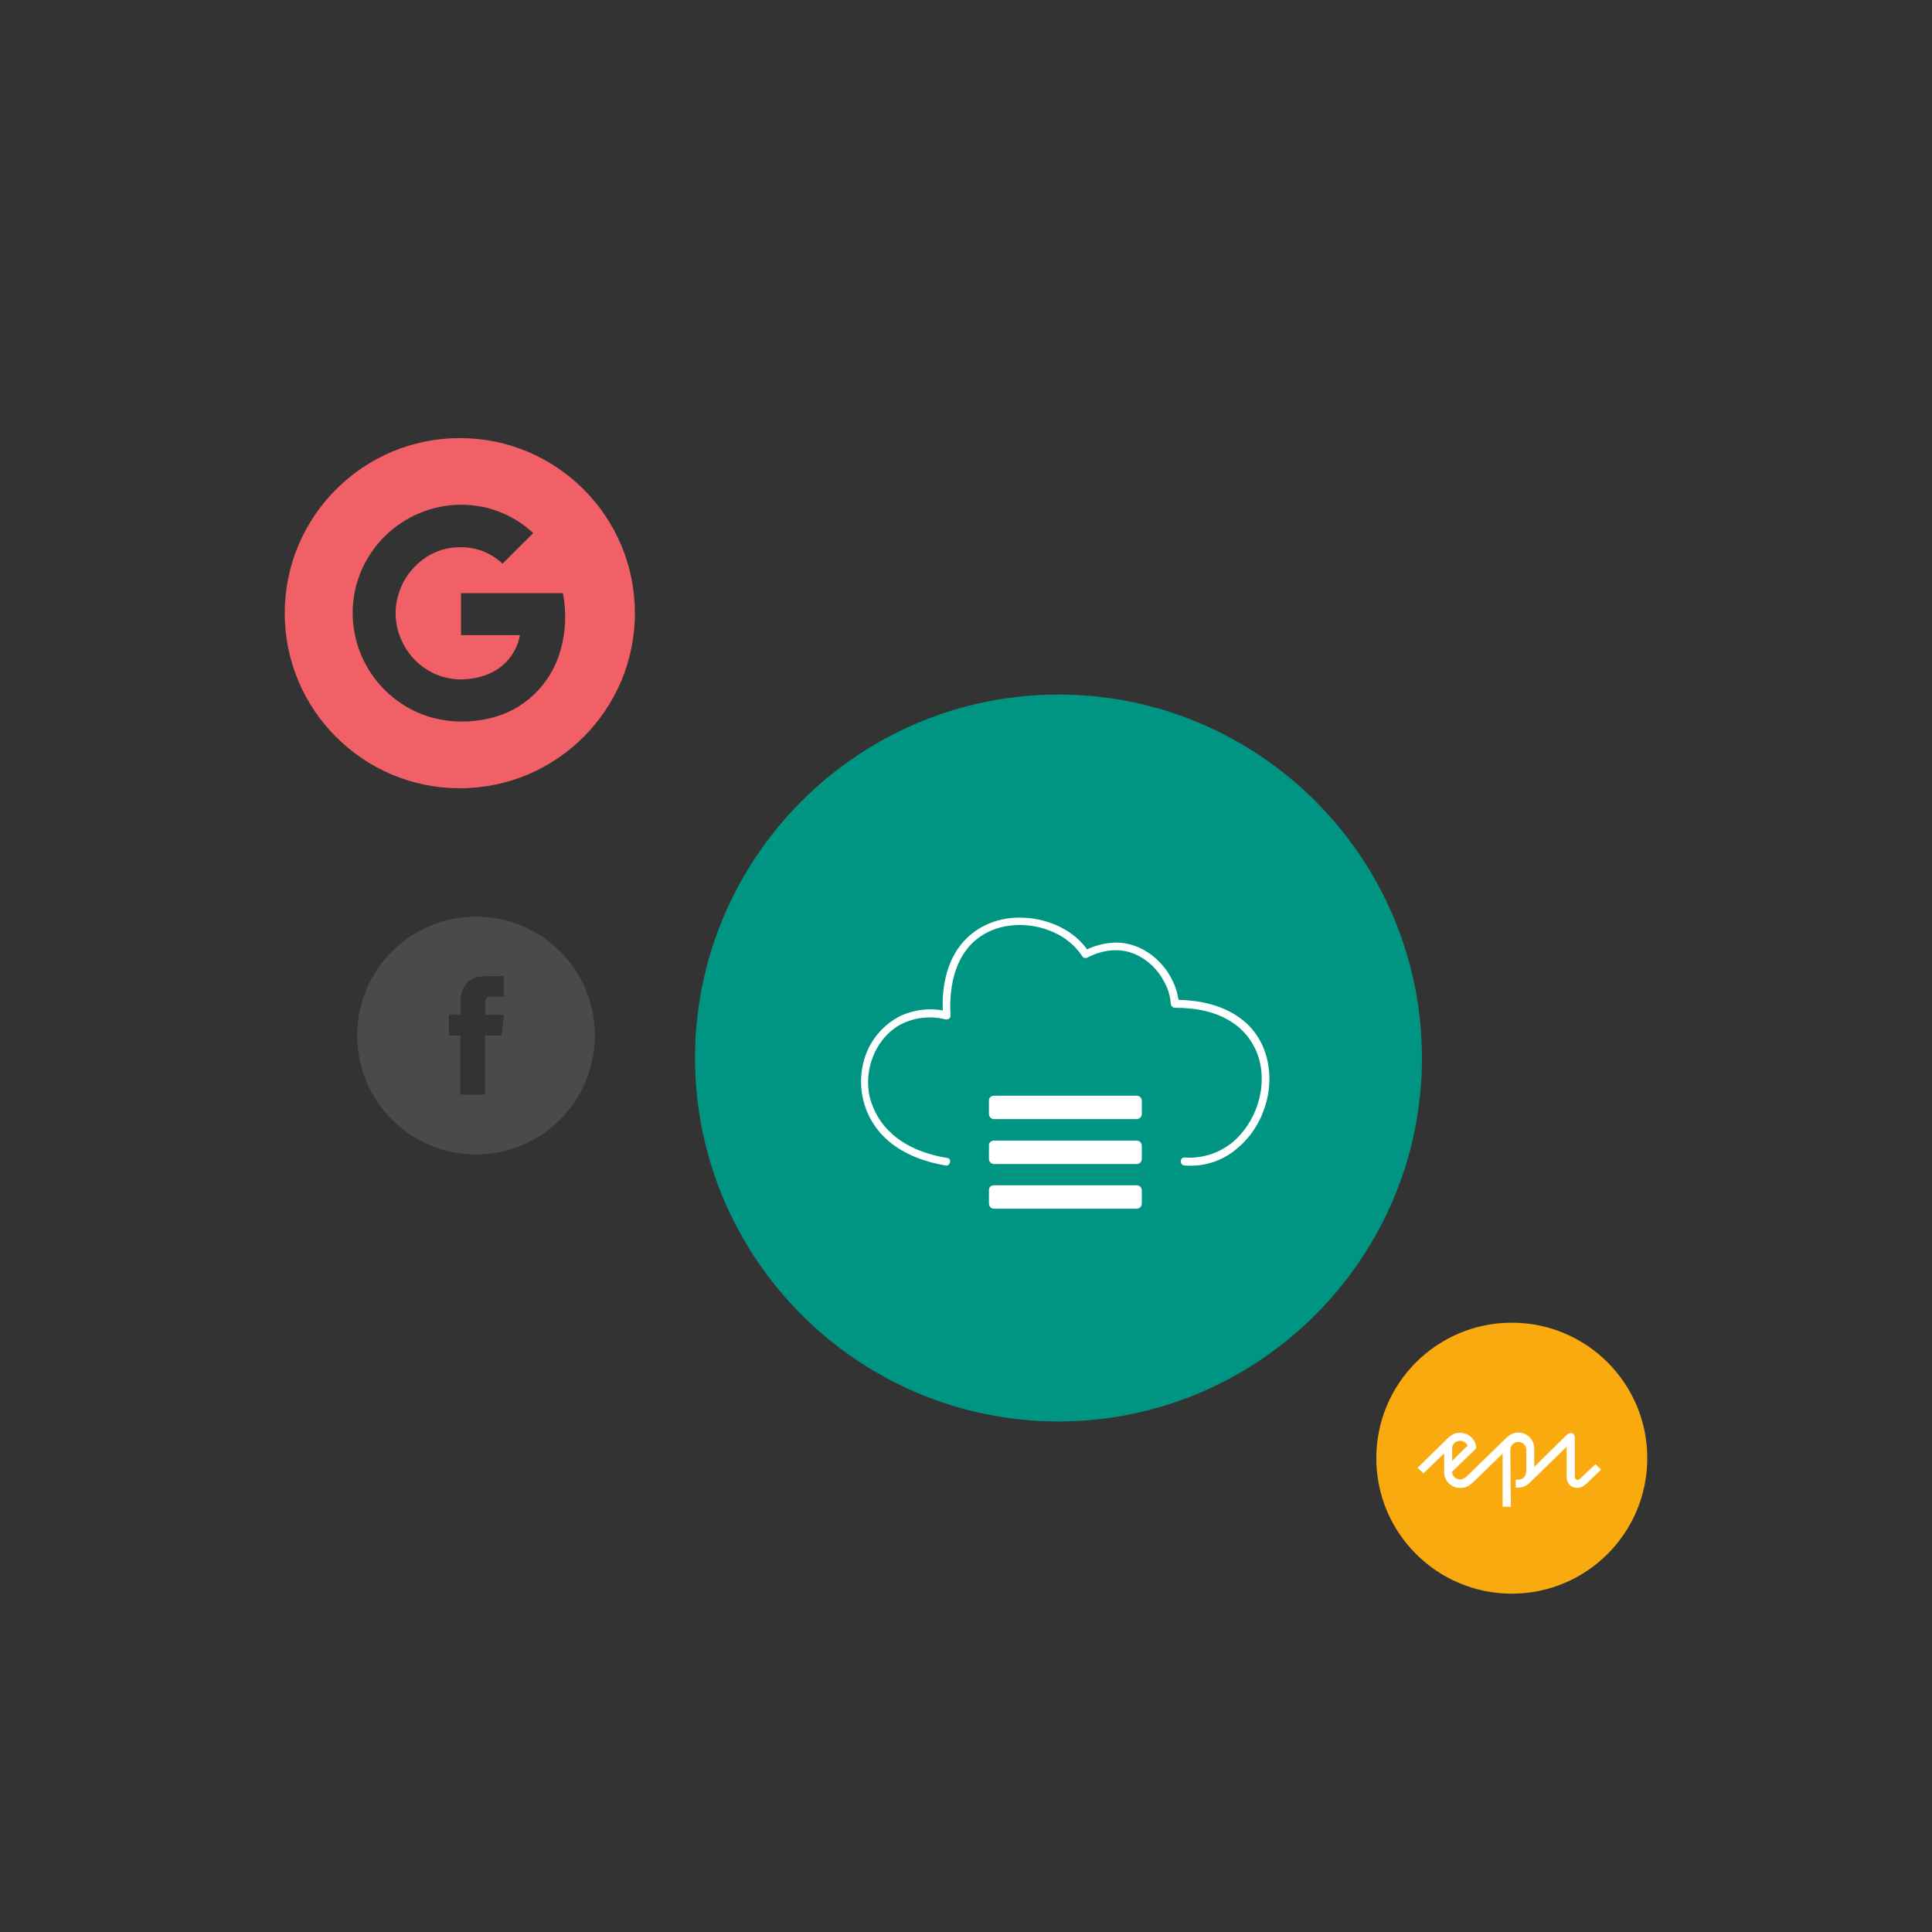 <?xml version="1.0" encoding="utf-8"?>
<!-- Generator: Adobe Illustrator 25.3.1, SVG Export Plug-In . SVG Version: 6.00 Build 0)  -->
<svg version="1.1" id="Layer_1" xmlns="http://www.w3.org/2000/svg" xmlns:xlink="http://www.w3.org/1999/xlink" x="0px" y="0px"
	 viewBox="0 0 800 800" style="enable-background:new 0 0 800 800;" xml:space="preserve">
<rect x="0" y="0" width="800" height="800" fill="#333333" stroke="none"/>
<style type="text/css">
	.st0{fill:#F9AA0F;}
	.st1{fill:#FFFFFF;}
	.st2{fill:#F06066;}
	.st3{fill:#009483;}
	.st4{fill:#4A4A4A;}
</style>
<g id="Layer_2_1_">
	<circle class="st0" cx="626" cy="603.8" r="56.1"/>
	<path class="st1" d="M625.4,600.4c0-1.9,1.4-3.3,3.3-3.3c1.9,0,3.3,1.4,3.3,3.3v8.4c0,2-0.8,3.9-3.5,3.9h-0.9v3.3h0.9
		c2.4,0,3.9-0.9,5.9-3l14.3-13.9v12.2c0,3.4,2.1,4.8,4.4,4.8c1.7,0,2.5-0.6,4.1-2l5.8-5.6l-2.4-2.2l-5.9,5.6
		c-0.8,0.8-1.1,0.9-1.4,0.9c-0.7,0-1.2-0.6-1.2-1.2v-0.1v-16.2c0-1.1-0.6-1.9-1.7-1.9c-0.4,0-0.9,0.1-1.8,0.9l-13.3,13.1v-7.7
		c0-3.6-3-6.5-6.6-6.5l0,0c-2,0-3.4,0.7-5.4,2.6l-15.7,15.3c-1.2,1.1-1.9,1.5-3,1.5c-1.8,0-3.3-1.4-3.3-3.2l9.5-9.2
		c0.4-0.3,0.6-0.9,0.4-1.4c-0.6-3.2-3.3-5.5-6.6-5.5c-1.9,0-3.3,0.4-5.5,2.6L587,607.8l2.4,2.3l8.6-8.3v7.4
		c-0.2,3.5,2.4,6.6,6.1,6.9c0.2,0,0.4,0,0.7,0c2.2,0,3.4-0.7,5.4-2.5l12-11.7v22h3.4L625.4,600.4L625.4,600.4z M601.3,604.9v-5.1
		c0-1.8,1.5-3.2,3.3-3.2c1.3,0,2.5,0.8,3.1,2L601.3,604.9z"/>
	<path class="st2" d="M190.4,181.4c-40,0-72.5,32.5-72.5,72.5s32.5,72.5,72.5,72.5s72.5-32.5,72.5-72.5l0,0
		C262.9,213.9,230.5,181.4,190.4,181.4z M232.1,269.3c-4,14.2-15.3,25.1-29.7,28.2c-7.6,1.8-15.4,1.7-23-0.2
		c-22.9-6.2-37.1-29-32.5-52.3c5-24.3,28.7-40,53-35.1c2.2,0.4,4.4,1.1,6.5,1.9c5.4,2,10.2,5.1,14.4,8.9c-1.4,1.5-3,3-4.4,4.4
		c-2.8,2.8-5.5,5.5-8.3,8.3c-2.8-2.6-6.1-4.6-9.7-5.7c-4.3-1.3-8.8-1.4-13.2-0.6c-5.1,1.1-9.8,3.7-13.4,7.5c-3,3-5.2,6.6-6.5,10.6
		c-2,5.6-2,11.8,0,17.5c1.9,5.6,5.5,10.5,10.3,13.8c3,2.1,6.4,3.6,10,4.3c3.5,0.7,7.2,0.7,10.8,0c3.5-0.6,6.9-1.9,9.9-3.9
		c4.7-3.2,8-8.3,9-13.9h-24.4v-17.4h42.2C234.6,253.5,234.3,261.6,232.1,269.3z"/>
	<path class="st3" d="M438.3,588.6c83,0,150.5-67.6,150.5-150.5s-67.4-150.5-150.5-150.5s-150.5,67.6-150.5,150.5
		S355.3,588.6,438.3,588.6z"/>
	<path class="st4" d="M207.7,428.8h-6.9v24.5h-10.2v-24.5h-4.7v-8.7h4.8v-5.6c0-4.1,1.9-10.3,10.3-10.3h7.6v8.5h-5.5
		c-1.1-0.1-2.1,0.8-2.2,2c0,0.1,0,0.2,0,0.4v5.1h7.8L207.7,428.8z M197.1,379.6c-27.2,0-49.2,22-49.2,49.2s22,49.2,49.2,49.2
		s49.2-22,49.2-49.2l0,0C246.4,401.6,224.4,379.6,197.1,379.6C197.2,379.6,197.2,379.6,197.1,379.6"/>
	<path class="st1" d="M392.3,479.5c-8.1-1.3-16.3-4.2-22.6-9.7c-4.8-4.1-8.1-9.6-9.6-15.7c-2.4-10.8,2-23.1,11.6-29.2
		c5.9-3.5,13.1-4.5,19.8-2.8c0.9,0.2,1.8-0.3,2.1-1.2c0-0.1,0-0.2,0-0.4c-0.8-12.5,2.1-26.8,13.9-33.7c8.6-5,19.8-4.8,28.7-0.8
		c4.8,2.1,9,5.5,11.9,9.9c0.4,0.8,1.4,1,2.2,0.6c6.2-3.2,13.2-4.2,19.7-1.4c5.4,2.4,9.7,6.6,12.3,11.9c1.4,2.6,2.3,5.6,2.5,8.6
		c0,0.9,0.8,1.7,1.7,1.7c8.5,0,17.3,1.5,24.4,6.5c5.2,3.6,8.9,9,10.6,15.2c3.1,12-1.5,25.7-10.9,33.8c-5.6,4.7-12.8,7-20.1,6.5
		c-2.1-0.1-2.1,3.2,0,3.3c7.2,0.6,14.3-1.4,20.1-5.7c5.6-4.2,9.9-9.8,12.4-16.4c5.1-12.8,3-28.6-7.9-37.7
		c-7.9-6.6-18.5-8.8-28.6-8.8l1.7,1.7c-1.1-13.2-12.5-25.4-26.1-25.4c-4.7,0.1-9.2,1.3-13.4,3.5l2.3,0.6c-5.7-9.1-16.7-14-27.2-14.4
		c-11.7-0.6-22.9,4.8-28.6,15.2c-4.3,7.7-5.3,16.7-4.7,25.4l2.1-1.7c-6.7-1.8-14-1-20.2,2c-5.5,2.9-9.9,7.4-12.7,13
		c-5.8,12.1-3.5,26.5,5.7,36.2c6.9,7.2,16.6,10.9,26.2,12.5C393.4,483,394.3,479.8,392.3,479.5L392.3,479.5z"/>
	<path class="st1" d="M411.6,453.7h59.1c1.2,0,2.1,1,2.1,2.1v5.5c0,1.2-1,2.1-2.1,2.1h-59.1c-1.2,0-2.1-1-2.1-2.1v-5.5
		C409.4,454.7,410.3,453.7,411.6,453.7z"/>
	<path class="st1" d="M411.6,472.3h59.1c1.2,0,2.1,1,2.1,2.1v5.5c0,1.2-1,2.1-2.1,2.1h-59.1c-1.2,0-2.1-1-2.1-2.1v-5.5
		C409.4,473.2,410.3,472.3,411.6,472.3z"/>
	<path class="st1" d="M411.6,490.8h59.1c1.2,0,2.1,1,2.1,2.1v5.5c0,1.2-1,2.1-2.1,2.1h-59.1c-1.2,0-2.1-1-2.1-2.1v-5.5
		C409.4,491.7,410.3,490.8,411.6,490.8z"/>
</g>
</svg>
